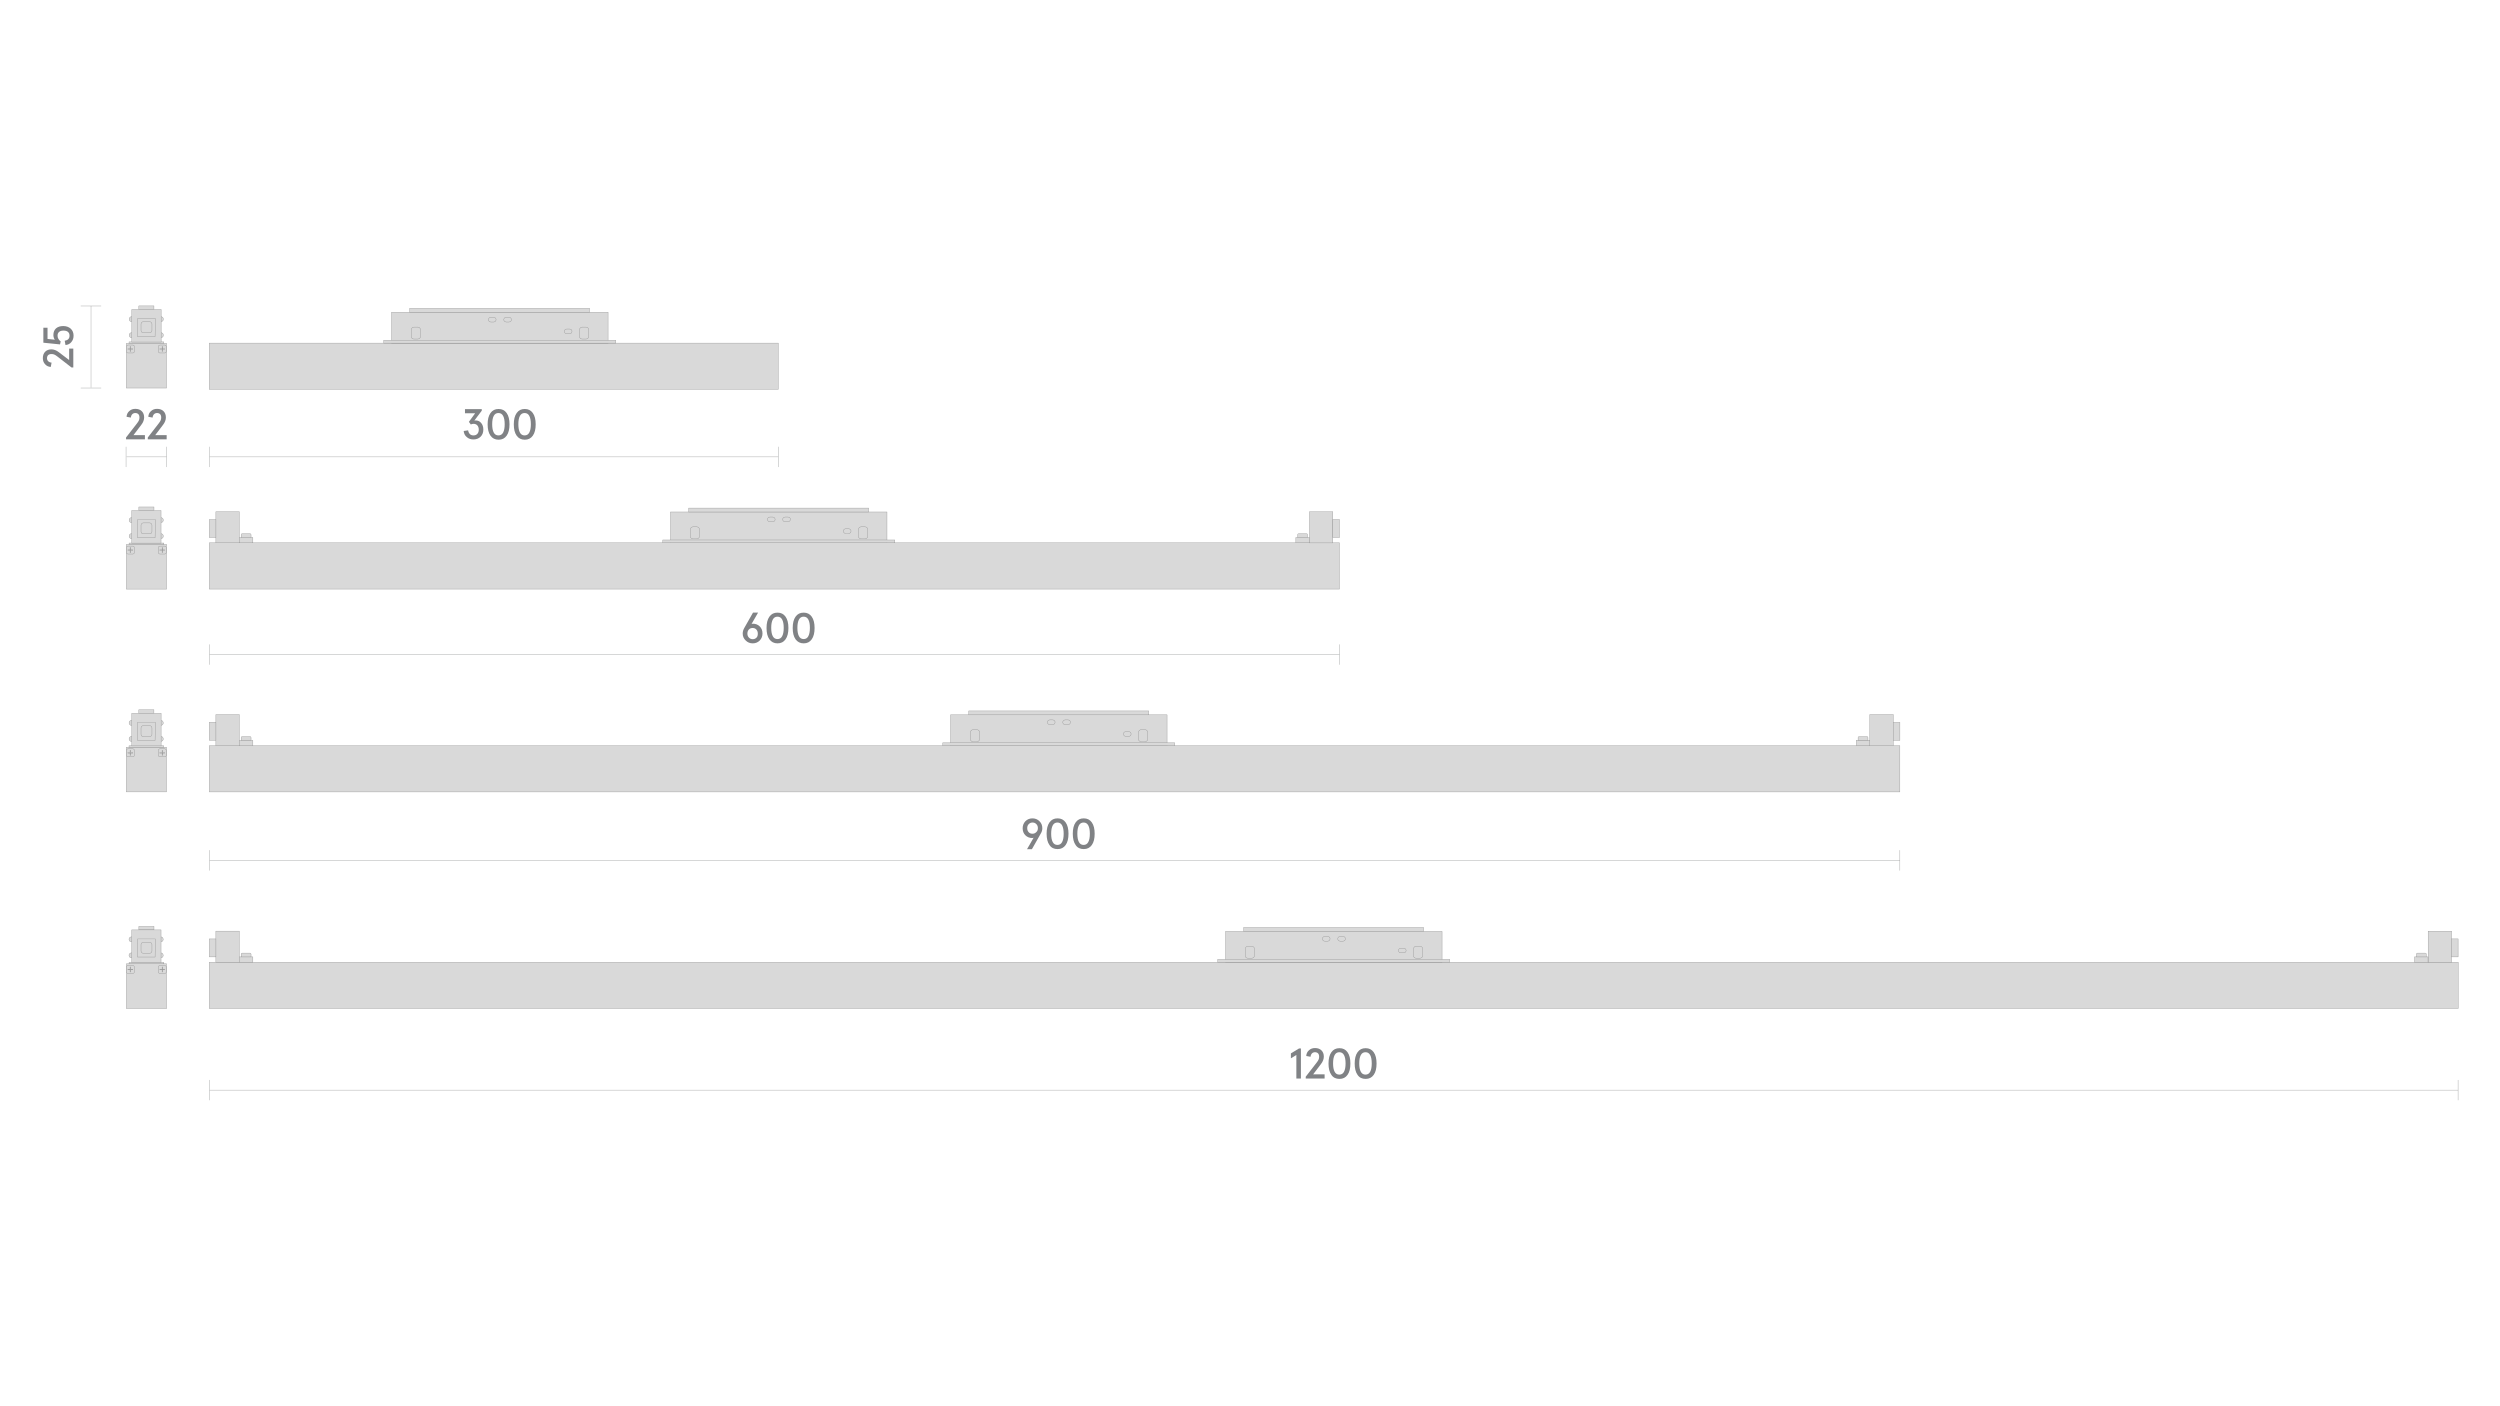 <?xml version="1.0" encoding="utf-8"?>
<!-- Generator: Adobe Illustrator 25.2.3, SVG Export Plug-In . SVG Version: 6.00 Build 0)  -->
<svg version="1.1" id="Слой_1" xmlns="http://www.w3.org/2000/svg" xmlns:xlink="http://www.w3.org/1999/xlink" x="0px" y="0px"
	 viewBox="0 0 1920 1080" style="enable-background:new 0 0 1920 1080;" xml:space="preserve">
<style type="text/css">
	.st0{fill:none;}
	.st1{fill:#1A1A1A;}
	.st2{fill:#D9D9D9;stroke:#868686;stroke-width:0.25;stroke-miterlimit:10;}
	.st3{fill:#BDBBBA;stroke:#928E8D;stroke-width:0.25;stroke-miterlimit:10;}
	.st4{fill:#868686;}
	.st5{fill:#FFFFFF;stroke:#808285;stroke-width:0.25;stroke-miterlimit:10;}
	.st6{fill:none;stroke:#808285;stroke-width:0.25;stroke-linejoin:bevel;stroke-miterlimit:10;}
	.st7{fill:#808285;}
	.st8{fill:none;stroke:#868686;stroke-width:0.25;stroke-miterlimit:10;}
	.st9{fill:none;stroke:#7B7E80;stroke-width:0.25;stroke-miterlimit:10;}
	.st10{clip-path:url(#SVGID_2_);}
	.st11{opacity:0.35;clip-path:url(#SVGID_4_);fill:url(#SVGID_5_);}
	.st12{fill:#D3D3D2;stroke:#808285;stroke-width:0.25;stroke-miterlimit:10;}
	.st13{fill:none;stroke:#868686;stroke-width:0.25;stroke-miterlimit:10;stroke-dasharray:3;}
	.st14{fill:#868586;}
	.st15{opacity:0.35;clip-path:url(#SVGID_7_);fill:url(#SVGID_8_);}
	.st16{fill:#C6C6C5;}
	.st17{clip-path:url(#SVGID_10_);}
	.st18{opacity:0.35;clip-path:url(#SVGID_12_);fill:url(#SVGID_13_);}
	.st19{clip-path:url(#SVGID_15_);}
	.st20{opacity:0.35;clip-path:url(#SVGID_17_);fill:url(#SVGID_18_);}
	.st21{clip-path:url(#SVGID_20_);}
	.st22{opacity:0.35;clip-path:url(#SVGID_22_);fill:url(#SVGID_23_);}
	.st23{clip-path:url(#SVGID_25_);}
	.st24{opacity:0.35;clip-path:url(#SVGID_27_);fill:url(#SVGID_28_);}
	.st25{fill:none;stroke:#868686;stroke-width:0.25;stroke-miterlimit:10;stroke-dasharray:2.992,2.992;}
	.st26{fill:none;stroke:#868686;stroke-width:0.25;stroke-miterlimit:10;stroke-dasharray:3.021,3.021;}
	.st27{fill:none;stroke:#868686;stroke-width:0.25;stroke-miterlimit:10;stroke-dasharray:3.033,3.033;}
	.st28{fill:none;stroke:#868686;stroke-width:0.25;stroke-miterlimit:10;stroke-dasharray:3.032,3.032;}
	.st29{fill:#D8D8D8;stroke:#848585;stroke-width:0.251;stroke-miterlimit:10;}
	.st30{fill:#D8D8D8;stroke:#848585;stroke-width:0.25;stroke-miterlimit:10;}
</style>
<rect class="st0" width="1920" height="1080"/>
<rect x="95.3" y="741.9" transform="matrix(1.881849e-07 1 -1 1.881849e-07 869.819 644.93)" class="st2" width="34.3" height="30.9"/>
<path class="st2" d="M127.7,746.4l0-3.7c0-0.7-0.6-1.2-1.2-1.2h-3.7c-0.7,0-1.2,0.6-1.2,1.2v3.7c0,0.7,0.6,1.2,1.2,1.2h3.7
	C127.2,747.6,127.7,747.1,127.7,746.4z"/>
<polygon class="st2" points="124.8,746.5 124.8,744.7 126.5,744.7 126.5,744.4 124.8,744.4 124.8,742.6 124.5,742.6 124.5,744.4 
	122.7,744.4 122.7,744.7 124.5,744.7 124.5,746.5 "/>
<path class="st2" d="M103.2,746.4v-3.7c0-0.7-0.6-1.2-1.2-1.2h-3.7c-0.7,0-1.2,0.6-1.2,1.2v3.7c0,0.7,0.6,1.2,1.2,1.2h3.7
	C102.6,747.6,103.2,747.1,103.2,746.4z"/>
<polygon class="st2" points="100.3,746.5 100.3,744.7 102,744.7 102,744.4 100.3,744.4 100.3,742.6 99.9,742.6 99.9,744.4 
	98.2,744.4 98.2,744.7 99.9,744.7 99.9,746.5 "/>
<rect x="111.9" y="726.3" transform="matrix(4.393498e-07 1 -1 4.393498e-07 852.121 627.23)" class="st2" width="1.1" height="26.7"/>
<rect x="111.1" y="707" transform="matrix(2.090381e-07 1 -1 2.090381e-07 825.256 600.368)" class="st2" width="2.7" height="11.6"/>
<ellipse transform="matrix(0.994 -0.105 0.105 0.994 -75.286 17.033)" class="st2" cx="123.7" cy="721.7" rx="1.9" ry="1.9"/>
<ellipse transform="matrix(0.994 -0.105 0.105 0.994 -75.412 14.661)" class="st2" cx="101.2" cy="721.7" rx="1.9" ry="1.9"/>
<ellipse transform="matrix(0.994 -0.105 0.105 0.994 -76.582 17.101)" class="st2" cx="123.7" cy="734" rx="1.9" ry="1.9"/>
<ellipse transform="matrix(0.994 -0.105 0.105 0.994 -76.707 14.73)" class="st2" cx="101.2" cy="734" rx="1.9" ry="1.9"/>
<rect x="100" y="715.4" transform="matrix(1.988136e-07 1 -1 1.988136e-07 839.074 614.185)" class="st2" width="25" height="22.5"/>
<polygon class="st2" points="105.6,735 105.7,721.1 119.3,721.1 119.1,735 "/>
<path class="st2" d="M108.3,730.4v-5c0-0.9,0.8-1.7,1.7-1.7h5c0.9,0,1.7,0.8,1.7,1.7v5c0,0.9-0.8,1.7-1.7,1.7l-5,0
	C109.1,732.1,108.3,731.3,108.3,730.4z"/>
<g>
	<rect x="160.7" y="739" class="st2" width="1727.2" height="35.5"/>
	<rect x="165.8" y="715.1" class="st2" width="18" height="23.9"/>
	<rect x="160.7" y="721.1" class="st2" width="5.1" height="13.8"/>
	<rect x="183.8" y="734.9" class="st2" width="10.4" height="4.1"/>
	<path class="st2" d="M192.8,734.9h-7.6v-2.2c0-0.4,0.3-0.7,0.7-0.7h6.2c0.4,0,0.7,0.3,0.7,0.7V734.9z"/>
	<rect x="941.2" y="715.3" class="st2" width="166.3" height="23.7"/>
	<rect x="955.1" y="712.3" class="st2" width="138.2" height="3"/>
	<rect x="935.2" y="736.8" class="st2" width="178.2" height="2.2"/>
	<path class="st2" d="M1019.7,719.2h-0.1v0h-2.1h-0.1c-1,0-1.8,0.8-1.8,1.8c0,1,0.8,1.8,1.8,1.8h0.1l0,0h2.1h0h0.1
		c1,0,1.8-0.8,1.8-1.8v0C1021.5,720,1020.7,719.2,1019.7,719.2z"/>
	<path class="st2" d="M958.4,735.9l0.2,0h2.5h0.2c1.2,0,2.2-0.9,2.2-2.2c0,0,0-4.8,0-4.8c0-1.2-1-2.2-2.2-2.2h-0.2l0,0h-2.5h0h-0.1
		c-1.2,0-2.2,1-2.2,2.2v4.8C956.2,735,957.2,735.9,958.4,735.9z"/>
	<path class="st2" d="M1087.6,735.9l0.2,0h2.5h0.2c1.2,0,2.2-0.9,2.2-2.2c0,0,0-4.8,0-4.8c0-1.2-1-2.2-2.2-2.2h-0.2l0,0h-2.5h0h-0.1
		c-1.2,0-2.2,1-2.2,2.2v4.8C1085.4,735,1086.4,735.9,1087.6,735.9z"/>
	<path class="st2" d="M1031.5,719.2h-0.1v0h-2.1h-0.1c-1,0-1.8,0.8-1.8,1.8c0,1,0.8,1.8,1.8,1.8h0.1l0,0h2.1h0h0.1
		c1,0,1.8-0.8,1.8-1.8v0C1033.3,720,1032.5,719.2,1031.5,719.2z"/>
	<path class="st2" d="M1078.1,728.2h-0.1v0h-2.1h-0.1c-1,0-1.8,0.8-1.8,1.8s0.8,1.8,1.8,1.8h0.1l0,0h2.1h0h0.1c1,0,1.8-0.8,1.8-1.8
		v0C1079.9,729.1,1079.1,728.2,1078.1,728.2z"/>
	
		<rect x="1864.7" y="715.1" transform="matrix(-1 -1.224647e-16 1.224647e-16 -1 3747.518 1454.149)" class="st2" width="18" height="23.9"/>
	
		<rect x="1882.8" y="721.1" transform="matrix(-1 -1.224647e-16 1.224647e-16 -1 3770.622 1455.985)" class="st2" width="5.1" height="13.8"/>
	
		<rect x="1854.4" y="734.9" transform="matrix(-1 -1.224647e-16 1.224647e-16 -1 3719.124 1473.906)" class="st2" width="10.4" height="4.1"/>
	<path class="st2" d="M1855.8,734.9h7.6v-2.2c0-0.4-0.3-0.7-0.7-0.7h-6.2c-0.4,0-0.7,0.3-0.7,0.7V734.9z"/>
</g>
<rect x="95.3" y="575.6" transform="matrix(1.881849e-07 1 -1 1.881849e-07 703.469 478.581)" class="st2" width="34.3" height="30.9"/>
<path class="st2" d="M127.7,580l0-3.7c0-0.7-0.6-1.2-1.2-1.2h-3.7c-0.7,0-1.2,0.6-1.2,1.2v3.7c0,0.7,0.6,1.2,1.2,1.2h3.7
	C127.2,581.3,127.7,580.7,127.7,580z"/>
<polygon class="st2" points="124.8,580.1 124.8,578.4 126.5,578.4 126.5,578 124.8,578 124.8,576.3 124.5,576.3 124.5,578 
	122.7,578 122.7,578.4 124.5,578.4 124.5,580.1 "/>
<path class="st2" d="M103.2,580v-3.7c0-0.7-0.6-1.2-1.2-1.2h-3.7c-0.7,0-1.2,0.6-1.2,1.2v3.7c0,0.7,0.6,1.2,1.2,1.2h3.7
	C102.6,581.3,103.2,580.7,103.2,580z"/>
<polygon class="st2" points="100.3,580.1 100.3,578.4 102,578.4 102,578 100.3,578 100.3,576.3 99.9,576.3 99.9,578 98.2,578 
	98.2,578.4 99.9,578.4 99.9,580.1 "/>
<rect x="111.9" y="560" transform="matrix(4.393498e-07 1 -1 4.393498e-07 685.771 460.88)" class="st2" width="1.1" height="26.7"/>
<rect x="111.1" y="540.7" transform="matrix(2.090381e-07 1 -1 2.090381e-07 658.906 434.018)" class="st2" width="2.7" height="11.6"/>
<ellipse transform="matrix(0.994 -0.105 0.105 0.994 -57.775 16.108)" class="st2" cx="123.7" cy="555.4" rx="1.9" ry="1.9"/>
<ellipse transform="matrix(0.994 -0.105 0.105 0.994 -57.9 13.737)" class="st2" cx="101.2" cy="555.4" rx="1.9" ry="1.9"/>
<ellipse transform="matrix(0.994 -0.105 0.105 0.994 -59.07 16.177)" class="st2" cx="123.7" cy="567.7" rx="1.9" ry="1.9"/>
<ellipse transform="matrix(0.994 -0.105 0.105 0.994 -59.195 13.805)" class="st2" cx="101.2" cy="567.7" rx="1.9" ry="1.9"/>
<rect x="100" y="549" transform="matrix(1.988136e-07 1 -1 1.988136e-07 672.724 447.836)" class="st2" width="25" height="22.5"/>
<polygon class="st2" points="105.6,568.6 105.7,554.7 119.3,554.7 119.1,568.6 "/>
<path class="st2" d="M108.3,564v-5c0-0.9,0.8-1.7,1.7-1.7h5c0.9,0,1.7,0.8,1.7,1.7v5c0,0.9-0.8,1.7-1.7,1.7h-5
	C109.1,565.7,108.3,565,108.3,564z"/>
<rect x="95.3" y="419.8" transform="matrix(1.881849e-07 1 -1 1.881849e-07 547.717 322.829)" class="st2" width="34.3" height="30.9"/>
<path class="st2" d="M127.7,424.3l0-3.7c0-0.7-0.6-1.2-1.2-1.2l-3.7,0c-0.7,0-1.2,0.6-1.2,1.2v3.7c0,0.7,0.6,1.2,1.2,1.2l3.7,0
	C127.2,425.5,127.7,425,127.7,424.3z"/>
<polygon class="st2" points="124.8,424.4 124.8,422.6 126.5,422.6 126.5,422.3 124.8,422.3 124.8,420.5 124.5,420.5 124.5,422.3 
	122.7,422.3 122.7,422.6 124.5,422.6 124.5,424.4 "/>
<path class="st2" d="M103.2,424.3v-3.7c0-0.7-0.6-1.2-1.2-1.2l-3.7,0c-0.7,0-1.2,0.6-1.2,1.2v3.7c0,0.7,0.6,1.2,1.2,1.2l3.7,0
	C102.6,425.5,103.2,425,103.2,424.3z"/>
<polygon class="st2" points="100.3,424.4 100.3,422.6 102,422.6 102,422.3 100.3,422.3 100.3,420.5 99.9,420.5 99.9,422.3 
	98.2,422.3 98.2,422.6 99.9,422.6 99.9,424.4 "/>
<rect x="111.9" y="404.2" transform="matrix(4.393498e-07 1 -1 4.393498e-07 530.02 305.129)" class="st2" width="1.1" height="26.7"/>
<rect x="111.1" y="384.9" transform="matrix(2.090381e-07 1 -1 2.090381e-07 503.155 278.266)" class="st2" width="2.7" height="11.6"/>
<ellipse transform="matrix(0.994 -0.105 0.105 0.994 -41.379 15.243)" class="st2" cx="123.7" cy="399.6" rx="1.9" ry="1.9"/>
<ellipse transform="matrix(0.994 -0.105 0.105 0.994 -41.504 12.872)" class="st2" cx="101.2" cy="399.6" rx="1.9" ry="1.9"/>
<ellipse transform="matrix(0.994 -0.105 0.105 0.994 -42.674 15.312)" class="st2" cx="123.7" cy="411.9" rx="1.9" ry="1.9"/>
<ellipse transform="matrix(0.994 -0.105 0.105 0.994 -42.799 12.94)" class="st2" cx="101.2" cy="411.9" rx="1.9" ry="1.9"/>
<rect x="100" y="393.3" transform="matrix(1.988136e-07 1 -1 1.988136e-07 516.973 292.084)" class="st2" width="25" height="22.5"/>
<polygon class="st2" points="105.6,412.9 105.7,399 119.3,399 119.1,412.9 "/>
<path class="st2" d="M108.3,408.3v-5c0-0.9,0.8-1.7,1.7-1.7l5,0c0.9,0,1.7,0.8,1.7,1.7v5c0,0.9-0.8,1.7-1.7,1.7h-5
	C109.1,410,108.3,409.2,108.3,408.3z"/>
<rect x="95.3" y="265.4" transform="matrix(1.881849e-07 1 -1 1.881849e-07 393.292 168.404)" class="st2" width="34.3" height="30.9"/>
<path class="st2" d="M127.7,269.9l0-3.7c0-0.7-0.6-1.2-1.2-1.2l-3.7,0c-0.7,0-1.2,0.6-1.2,1.2v3.7c0,0.7,0.6,1.2,1.2,1.2l3.7,0
	C127.2,271.1,127.7,270.6,127.7,269.9z"/>
<polygon class="st2" points="124.8,269.9 124.8,268.2 126.5,268.2 126.5,267.9 124.8,267.9 124.8,266.1 124.5,266.1 124.5,267.9 
	122.7,267.9 122.7,268.2 124.5,268.2 124.5,269.9 "/>
<path class="st2" d="M103.2,269.9v-3.7c0-0.7-0.6-1.2-1.2-1.2l-3.7,0c-0.7,0-1.2,0.6-1.2,1.2v3.7c0,0.7,0.6,1.2,1.2,1.2l3.7,0
	C102.6,271.1,103.2,270.6,103.2,269.9z"/>
<polygon class="st2" points="100.3,269.9 100.3,268.2 102,268.2 102,267.9 100.3,267.9 100.3,266.1 99.9,266.1 99.9,267.9 
	98.2,267.9 98.2,268.2 99.9,268.2 99.9,269.9 "/>
<rect x="111.9" y="249.8" transform="matrix(4.393498e-07 1 -1 4.393498e-07 375.594 150.703)" class="st2" width="1.1" height="26.7"/>
<rect x="111.1" y="230.5" transform="matrix(2.090381e-07 1 -1 2.090381e-07 348.729 123.841)" class="st2" width="2.7" height="11.6"/>
<ellipse transform="matrix(0.994 -0.105 0.105 0.994 -25.122 14.385)" class="st2" cx="123.7" cy="245.2" rx="1.9" ry="1.9"/>
<ellipse transform="matrix(0.994 -0.105 0.105 0.994 -25.247 12.014)" class="st2" cx="101.2" cy="245.2" rx="1.9" ry="1.9"/>
<ellipse transform="matrix(0.994 -0.105 0.105 0.994 -26.418 14.453)" class="st2" cx="123.7" cy="257.5" rx="1.9" ry="1.9"/>
<ellipse transform="matrix(0.994 -0.105 0.105 0.994 -26.543 12.082)" class="st2" cx="101.2" cy="257.5" rx="1.9" ry="1.9"/>
<rect x="100" y="238.8" transform="matrix(1.988136e-07 1 -1 1.988136e-07 362.547 137.659)" class="st2" width="25" height="22.5"/>
<polygon class="st2" points="105.6,258.5 105.7,244.6 119.3,244.6 119.1,258.5 "/>
<path class="st2" d="M108.3,253.8v-5c0-0.9,0.8-1.7,1.7-1.7l5,0c0.9,0,1.7,0.8,1.7,1.7v5c0,0.9-0.8,1.7-1.7,1.7l-5,0
	C109.1,255.5,108.3,254.8,108.3,253.8z"/>
<g>
	<rect x="160.7" y="572.7" class="st2" width="1298.4" height="35.5"/>
	<rect x="165.8" y="548.8" class="st2" width="18" height="23.9"/>
	<rect x="160.7" y="554.7" class="st2" width="5.1" height="13.8"/>
	<rect x="183.8" y="568.6" class="st2" width="10.4" height="4.1"/>
	<path class="st2" d="M192.8,568.6h-7.6v-2.2c0-0.4,0.3-0.7,0.7-0.7h6.2c0.4,0,0.7,0.3,0.7,0.7V568.6z"/>
	<rect x="730" y="549" class="st2" width="166.3" height="23.7"/>
	<rect x="744" y="546" class="st2" width="138.2" height="3"/>
	<rect x="724" y="570.5" class="st2" width="178.2" height="2.2"/>
	<path class="st2" d="M808.5,552.9h-0.1v0h-2.1h-0.1c-1,0-1.8,0.8-1.8,1.8s0.8,1.8,1.8,1.8h0.1l0,0h2.1h0h0.1c1,0,1.8-0.8,1.8-1.8v0
		C810.4,553.7,809.5,552.9,808.5,552.9z"/>
	<path class="st2" d="M747.3,569.6l0.2,0h2.5h0.2c1.2,0,2.2-0.9,2.2-2.2c0,0,0-4.8,0-4.8c0-1.2-1-2.2-2.2-2.2h-0.2l0,0h-2.5h0h-0.1
		c-1.2,0-2.2,1-2.2,2.2v4.8C745.1,568.6,746.1,569.6,747.3,569.6z"/>
	<path class="st2" d="M876.4,569.6l0.2,0h2.5h0.2c1.2,0,2.2-0.9,2.2-2.2c0,0,0-4.8,0-4.8c0-1.2-1-2.2-2.2-2.2h-0.2l0,0h-2.5h0h-0.1
		c-1.2,0-2.2,1-2.2,2.2v4.8C874.2,568.6,875.2,569.6,876.4,569.6z"/>
	<path class="st2" d="M820.3,552.9h-0.1v0h-2.1h-0.1c-1,0-1.8,0.8-1.8,1.8s0.8,1.8,1.8,1.8h0.1l0,0h2.1h0h0.1c1,0,1.8-0.8,1.8-1.8v0
		C822.2,553.7,821.3,552.9,820.3,552.9z"/>
	<path class="st2" d="M866.9,561.9h-0.1v0h-2.1h-0.1c-1,0-1.8,0.8-1.8,1.8c0,1,0.8,1.8,1.8,1.8h0.1l0,0h2.1h0h0.1
		c1,0,1.8-0.8,1.8-1.8v0C868.7,562.7,867.9,561.9,866.9,561.9z"/>
	
		<rect x="1436" y="548.8" transform="matrix(-1 -1.224647e-16 1.224647e-16 -1 2890.021 1121.45)" class="st2" width="18" height="23.9"/>
	
		<rect x="1454" y="554.7" transform="matrix(-1 -1.224647e-16 1.224647e-16 -1 2913.125 1123.285)" class="st2" width="5.1" height="13.8"/>
	
		<rect x="1425.6" y="568.6" transform="matrix(-1 -1.224647e-16 1.224647e-16 -1 2861.628 1141.207)" class="st2" width="10.4" height="4.1"/>
	<path class="st2" d="M1427,568.6h7.6v-2.2c0-0.4-0.3-0.7-0.7-0.7h-6.2c-0.4,0-0.7,0.3-0.7,0.7V568.6z"/>
</g>
<g>
	<rect x="160.7" y="416.9" class="st2" width="868" height="35.5"/>
	<rect x="165.8" y="393" class="st2" width="18" height="23.9"/>
	<rect x="160.7" y="399" class="st2" width="5.1" height="13.8"/>
	<rect x="183.8" y="412.8" class="st2" width="10.4" height="4.1"/>
	<path class="st2" d="M192.8,412.8h-7.6v-2.2c0-0.4,0.3-0.7,0.7-0.7h6.2c0.4,0,0.7,0.3,0.7,0.7V412.8z"/>
	<rect x="514.9" y="393.2" class="st2" width="166.3" height="23.7"/>
	<rect x="528.9" y="390.2" class="st2" width="138.2" height="3"/>
	<rect x="509" y="414.7" class="st2" width="178.2" height="2.2"/>
	<path class="st2" d="M593.5,397.1h-0.1v0h-2.1h-0.1c-1,0-1.8,0.8-1.8,1.8s0.8,1.8,1.8,1.8h0.1l0,0h2.1h0h0.1c1,0,1.8-0.8,1.8-1.8v0
		C595.3,397.9,594.5,397.1,593.5,397.1z"/>
	<path class="st2" d="M532.2,413.8l0.2,0h2.5h0.2c1.2,0,2.2-0.9,2.2-2.2c0,0,0-4.8,0-4.8c0-1.2-1-2.2-2.2-2.2h-0.2l0,0h-2.5h0h-0.1
		c-1.2,0-2.2,1-2.2,2.2v4.8C530,412.9,531,413.8,532.2,413.8z"/>
	<path class="st2" d="M661.4,413.8l0.2,0h2.5h0.2c1.2,0,2.2-0.9,2.2-2.2c0,0,0-4.8,0-4.8c0-1.2-1-2.2-2.2-2.2H664l0,0h-2.5h0h-0.1
		c-1.2,0-2.2,1-2.2,2.2v4.8C659.1,412.9,660.1,413.8,661.4,413.8z"/>
	<path class="st2" d="M605.3,397.1h-0.1v0H603h-0.1c-1,0-1.8,0.8-1.8,1.8s0.8,1.8,1.8,1.8h0.1l0,0h2.1h0h0.1c1,0,1.8-0.8,1.8-1.8v0
		C607.1,397.9,606.3,397.1,605.3,397.1z"/>
	<path class="st2" d="M651.8,406.1h-0.1v0h-2.1h-0.1c-1,0-1.8,0.8-1.8,1.8s0.8,1.8,1.8,1.8h0.1l0,0h2.1h0h0.1c1,0,1.8-0.8,1.8-1.8v0
		C653.7,407,652.8,406.1,651.8,406.1z"/>
	
		<rect x="1005.6" y="393" transform="matrix(-1 -1.224647e-16 1.224647e-16 -1 2029.214 809.947)" class="st2" width="18" height="23.9"/>
	
		<rect x="1023.6" y="399" transform="matrix(-1 -1.224647e-16 1.224647e-16 -1 2052.317 811.783)" class="st2" width="5.1" height="13.8"/>
	
		<rect x="995.2" y="412.8" transform="matrix(-1 -1.224647e-16 1.224647e-16 -1 2000.82 829.704)" class="st2" width="10.4" height="4.1"/>
	<path class="st2" d="M996.6,412.8h7.6v-2.2c0-0.4-0.3-0.7-0.7-0.7h-6.2c-0.4,0-0.7,0.3-0.7,0.7V412.8z"/>
</g>
<g>
	<rect x="160.7" y="263.5" class="st2" width="437" height="35.5"/>
	<rect x="300.7" y="239.8" class="st2" width="166.3" height="23.7"/>
	<rect x="314.6" y="236.8" class="st2" width="138.2" height="3"/>
	<rect x="294.7" y="261.3" class="st2" width="178.2" height="2.2"/>
	<path class="st2" d="M379.2,243.7H379v0H377h-0.1c-1,0-1.8,0.8-1.8,1.8c0,1,0.8,1.8,1.8,1.8h0.1l0,0h2.1h0h0.1c1,0,1.8-0.8,1.8-1.8
		v0C381,244.5,380.2,243.7,379.2,243.7z"/>
	<path class="st2" d="M317.9,260.4l0.2,0h2.5h0.2c1.2,0,2.2-0.9,2.2-2.2c0,0,0-4.8,0-4.8c0-1.2-1-2.2-2.2-2.2h-0.2l0,0h-2.5h0h-0.1
		c-1.2,0-2.2,1-2.2,2.2v4.8C315.7,259.4,316.7,260.4,317.9,260.4z"/>
	<path class="st2" d="M447.1,260.4l0.2,0h2.5h0.2c1.2,0,2.2-0.9,2.2-2.2c0,0,0-4.8,0-4.8c0-1.2-1-2.2-2.2-2.2h-0.2l0,0h-2.5h0h-0.1
		c-1.2,0-2.2,1-2.2,2.2v4.8C444.9,259.4,445.9,260.4,447.1,260.4z"/>
	<path class="st2" d="M391,243.7h-0.1v0h-2.1h-0.1c-1,0-1.8,0.8-1.8,1.8c0,1,0.8,1.8,1.8,1.8h0.1l0,0h2.1h0h0.1c1,0,1.8-0.8,1.8-1.8
		v0C392.8,244.5,392,243.7,391,243.7z"/>
	<path class="st2" d="M437.5,252.7h-0.1v0h-2.1h-0.1c-1,0-1.8,0.8-1.8,1.8s0.8,1.8,1.8,1.8h0.1l0,0h2.1h0h0.1c1,0,1.8-0.8,1.8-1.8v0
		C439.4,253.5,438.6,252.7,437.5,252.7z"/>
</g>
<line class="st29" x1="161" y1="837.2" x2="1887.8" y2="837.2"/>
<g>
	<g>
		<path class="st7" d="M995.6,828.3v-18.1l-4.2,2.6V809l6.3-3.8h1.4v23.1H995.6z"/>
		<path class="st7" d="M1002.8,828.3v-1.4l8.3-10.7c0.8-1,1.3-1.8,1.6-2.5c0.3-0.6,0.4-1.4,0.4-2.2c0-1.1-0.3-1.9-0.8-2.5
			c-0.6-0.6-1.4-0.9-2.4-0.9c-0.9,0-1.7,0.3-2.3,0.9c-0.6,0.6-1,1.5-1.1,2.6l-3.3-0.6c0.1-1.8,0.8-3.3,2.1-4.4
			c1.3-1.2,2.8-1.7,4.7-1.7c2,0,3.7,0.6,4.9,1.8c1.2,1.2,1.8,2.8,1.8,4.8c0,1.8-0.7,3.8-2.2,5.7l-6,7.9h8.8v3.2H1002.8z"/>
		<path class="st7" d="M1022.5,825.5c-1.5-2.1-2.2-5-2.2-8.7s0.7-6.6,2.2-8.7c1.5-2.1,3.5-3.1,6.2-3.1c2.7,0,4.7,1,6.2,3.1
			s2.2,5,2.2,8.7s-0.7,6.6-2.2,8.7s-3.5,3.1-6.2,3.1C1026,828.6,1023.9,827.6,1022.5,825.5z M1032.2,823.1c0.8-1.5,1.2-3.6,1.2-6.4
			s-0.4-4.9-1.2-6.4c-0.8-1.5-2-2.2-3.6-2.2s-2.8,0.7-3.6,2.2c-0.8,1.5-1.2,3.6-1.2,6.4s0.4,4.9,1.2,6.4c0.8,1.5,2,2.2,3.6,2.2
			S1031.4,824.6,1032.2,823.1z"/>
		<path class="st7" d="M1042.6,825.5c-1.5-2.1-2.2-5-2.2-8.7s0.7-6.6,2.2-8.7c1.5-2.1,3.5-3.1,6.2-3.1c2.7,0,4.7,1,6.2,3.1
			s2.2,5,2.2,8.7s-0.7,6.6-2.2,8.7s-3.5,3.1-6.2,3.1C1046.1,828.6,1044,827.6,1042.6,825.5z M1052.3,823.1c0.8-1.5,1.2-3.6,1.2-6.4
			s-0.4-4.9-1.2-6.4c-0.8-1.5-2-2.2-3.6-2.2s-2.8,0.7-3.6,2.2c-0.8,1.5-1.2,3.6-1.2,6.4s0.4,4.9,1.2,6.4c0.8,1.5,2,2.2,3.6,2.2
			S1051.5,824.6,1052.3,823.1z"/>
	</g>
</g>
<line class="st30" x1="1887.8" y1="845" x2="1887.8" y2="829.4"/>
<line class="st30" x1="160.7" y1="845" x2="160.7" y2="829.4"/>
<line class="st29" x1="161" y1="660.8" x2="1459.1" y2="660.8"/>
<g>
	<g>
		<path class="st7" d="M788.8,652.1l5-8.7c-0.3,0.1-0.7,0.2-1,0.2c-2.1,0-3.9-0.7-5.3-2.1s-2.1-3.2-2.1-5.4c0-2.1,0.7-3.9,2.1-5.4
			c1.4-1.4,3.2-2.2,5.4-2.2c2.1,0,3.9,0.7,5.4,2.2c1.5,1.4,2.2,3.2,2.2,5.4c0,1.5-0.4,2.8-1.2,4.1l-6.8,12H788.8z M797.1,636
			c0-1.3-0.4-2.3-1.2-3.1c-0.8-0.8-1.7-1.2-2.9-1.2s-2.1,0.4-2.9,1.2c-0.8,0.8-1.2,1.8-1.2,3.1c0,1.3,0.4,2.3,1.1,3.1
			c0.7,0.8,1.7,1.2,2.9,1.2s2.2-0.4,2.9-1.2C796.7,638.4,797.1,637.3,797.1,636z"/>
		<path class="st7" d="M806,649c-1.5-2.1-2.2-5-2.2-8.7s0.7-6.6,2.2-8.7s3.5-3.1,6.2-3.1c2.7,0,4.7,1,6.2,3.1c1.5,2.1,2.2,5,2.2,8.7
			s-0.7,6.6-2.2,8.7c-1.5,2.1-3.5,3.1-6.2,3.1C809.5,652.1,807.4,651.1,806,649z M815.7,646.7c0.8-1.5,1.2-3.6,1.2-6.4
			s-0.4-4.9-1.2-6.4c-0.8-1.5-2-2.2-3.6-2.2s-2.8,0.7-3.6,2.2c-0.8,1.5-1.2,3.6-1.2,6.4s0.4,4.9,1.2,6.4c0.8,1.5,2,2.2,3.6,2.2
			S814.9,648.2,815.7,646.7z"/>
		<path class="st7" d="M826.1,649c-1.5-2.1-2.2-5-2.2-8.7s0.7-6.6,2.2-8.7s3.5-3.1,6.2-3.1c2.7,0,4.7,1,6.2,3.1
			c1.5,2.1,2.2,5,2.2,8.7s-0.7,6.6-2.2,8.7c-1.5,2.1-3.5,3.1-6.2,3.1C829.6,652.1,827.5,651.1,826.1,649z M835.8,646.7
			c0.8-1.5,1.2-3.6,1.2-6.4s-0.4-4.9-1.2-6.4c-0.8-1.5-2-2.2-3.6-2.2s-2.8,0.7-3.6,2.2c-0.8,1.5-1.2,3.6-1.2,6.4s0.4,4.9,1.2,6.4
			c0.8,1.5,2,2.2,3.6,2.2S835,648.2,835.8,646.7z"/>
	</g>
</g>
<line class="st30" x1="1459.1" y1="668.6" x2="1459.1" y2="652.9"/>
<line class="st30" x1="160.7" y1="668.6" x2="160.7" y2="652.9"/>
<line class="st29" x1="161" y1="502.7" x2="1028.7" y2="502.7"/>
<g>
	<g>
		<path class="st7" d="M570.4,486.6c0-1.5,0.4-2.9,1.2-4.3l6.7-11.8h3.9l-5,8.7c0.3-0.1,0.7-0.2,1-0.2c2.1,0,3.9,0.7,5.3,2.1
			c1.4,1.4,2.1,3.2,2.1,5.4c0,2.1-0.7,3.9-2.1,5.4c-1.4,1.4-3.2,2.2-5.4,2.2c-2.1,0-3.9-0.7-5.4-2.2
			C571.2,490.5,570.4,488.7,570.4,486.6z M582,486.6c0-1.3-0.4-2.3-1.1-3.1c-0.7-0.8-1.7-1.2-2.9-1.2s-2.2,0.4-2.9,1.2
			c-0.7,0.8-1.1,1.8-1.1,3.1c0,1.3,0.4,2.3,1.2,3.1c0.8,0.8,1.7,1.2,2.9,1.2c1.2,0,2.1-0.4,2.9-1.2S582,487.8,582,486.6z"/>
		<path class="st7" d="M590.9,491c-1.5-2.1-2.2-5-2.2-8.7s0.7-6.6,2.2-8.7s3.5-3.1,6.2-3.1c2.7,0,4.7,1,6.2,3.1
			c1.5,2.1,2.2,5,2.2,8.7s-0.7,6.6-2.2,8.7c-1.5,2.1-3.5,3.1-6.2,3.1C594.4,494.1,592.4,493,590.9,491z M600.7,488.6
			c0.8-1.5,1.2-3.6,1.2-6.4s-0.4-4.9-1.2-6.4c-0.8-1.5-2-2.2-3.6-2.2s-2.8,0.7-3.6,2.2c-0.8,1.5-1.2,3.6-1.2,6.4s0.4,4.9,1.2,6.4
			c0.8,1.5,2,2.2,3.6,2.2S599.9,490.1,600.7,488.6z"/>
		<path class="st7" d="M611,491c-1.5-2.1-2.2-5-2.2-8.7s0.7-6.6,2.2-8.7s3.5-3.1,6.2-3.1c2.7,0,4.7,1,6.2,3.1c1.5,2.1,2.2,5,2.2,8.7
			s-0.7,6.6-2.2,8.7c-1.5,2.1-3.5,3.1-6.2,3.1C614.5,494.1,612.5,493,611,491z M620.8,488.6c0.8-1.5,1.2-3.6,1.2-6.4
			s-0.4-4.9-1.2-6.4c-0.8-1.5-2-2.2-3.6-2.2s-2.8,0.7-3.6,2.2c-0.8,1.5-1.2,3.6-1.2,6.4s0.4,4.9,1.2,6.4c0.8,1.5,2,2.2,3.6,2.2
			S620,490.1,620.8,488.6z"/>
	</g>
</g>
<line class="st30" x1="1028.7" y1="510.5" x2="1028.7" y2="494.9"/>
<line class="st30" x1="160.7" y1="510.5" x2="160.7" y2="494.9"/>
<line class="st29" x1="161" y1="350.9" x2="597.7" y2="350.9"/>
<g>
	<g>
		<path class="st7" d="M356.1,331l3.4-0.5c0.5,2.6,1.9,3.9,4.1,3.9c1.3,0,2.3-0.4,3-1.2c0.7-0.8,1.1-1.8,1.1-3.2
			c0-1.4-0.4-2.5-1.1-3.3c-0.7-0.8-1.7-1.2-3-1.2c-0.7,0-1.4,0.2-2,0.5l-1.5-2l4.8-6.6h-7.8v-3.2h12.9v1.2l-5.7,7.6
			c0.5,0,0.8-0.1,0.9-0.1c1.8,0,3.2,0.6,4.3,1.9c1.1,1.3,1.7,3,1.7,5.1c0,2.3-0.7,4.1-2.1,5.5c-1.4,1.4-3.3,2.1-5.5,2.1
			c-2,0-3.8-0.6-5.1-1.8C357.1,334.6,356.3,333,356.1,331z"/>
		<path class="st7" d="M376.7,334.6c-1.5-2.1-2.2-5-2.2-8.7s0.7-6.6,2.2-8.7s3.5-3.1,6.2-3.1c2.7,0,4.7,1,6.2,3.1
			c1.5,2.1,2.2,5,2.2,8.7s-0.7,6.6-2.2,8.7c-1.5,2.1-3.5,3.1-6.2,3.1C380.2,337.7,378.1,336.6,376.7,334.6z M386.4,332.2
			c0.8-1.5,1.2-3.6,1.2-6.4s-0.4-4.9-1.2-6.4c-0.8-1.5-2-2.2-3.6-2.2s-2.8,0.7-3.6,2.2c-0.8,1.5-1.2,3.6-1.2,6.4s0.4,4.9,1.2,6.4
			c0.8,1.5,2,2.2,3.6,2.2S385.6,333.7,386.4,332.2z"/>
		<path class="st7" d="M396.8,334.6c-1.5-2.1-2.2-5-2.2-8.7s0.7-6.6,2.2-8.7s3.5-3.1,6.2-3.1c2.7,0,4.7,1,6.2,3.1
			c1.5,2.1,2.2,5,2.2,8.7s-0.7,6.6-2.2,8.7c-1.5,2.1-3.5,3.1-6.2,3.1C400.3,337.7,398.2,336.6,396.8,334.6z M406.5,332.2
			c0.8-1.5,1.2-3.6,1.2-6.4s-0.4-4.9-1.2-6.4c-0.8-1.5-2-2.2-3.6-2.2s-2.8,0.7-3.6,2.2c-0.8,1.5-1.2,3.6-1.2,6.4s0.4,4.9,1.2,6.4
			c0.8,1.5,2,2.2,3.6,2.2S405.7,333.7,406.5,332.2z"/>
	</g>
</g>
<line class="st30" x1="597.7" y1="358.7" x2="597.7" y2="343.1"/>
<line class="st30" x1="160.7" y1="358.7" x2="160.7" y2="343.1"/>
<line class="st29" x1="97.2" y1="350.9" x2="127.9" y2="350.9"/>
<g>
	<g>
		<path class="st7" d="M96.8,337.4V336l8.3-10.7c0.8-1,1.3-1.8,1.6-2.5c0.3-0.6,0.4-1.4,0.4-2.2c0-1.1-0.3-1.9-0.8-2.5
			c-0.6-0.6-1.4-0.9-2.4-0.9c-0.9,0-1.7,0.3-2.3,0.9c-0.6,0.6-1,1.5-1.1,2.6l-3.3-0.6c0.1-1.8,0.8-3.3,2.1-4.4
			c1.3-1.2,2.8-1.7,4.7-1.7c2,0,3.7,0.6,4.9,1.8c1.2,1.2,1.8,2.8,1.8,4.8c0,1.8-0.7,3.8-2.2,5.7l-6,7.9h8.8v3.2H96.8z"/>
		<path class="st7" d="M113.5,337.4V336l8.3-10.7c0.8-1,1.3-1.8,1.6-2.5c0.3-0.6,0.4-1.4,0.4-2.2c0-1.1-0.3-1.9-0.8-2.5
			c-0.6-0.6-1.4-0.9-2.4-0.9c-0.9,0-1.7,0.3-2.3,0.9c-0.6,0.6-1,1.5-1.1,2.6l-3.3-0.6c0.1-1.8,0.8-3.3,2.1-4.4
			c1.3-1.2,2.8-1.7,4.7-1.7c2,0,3.7,0.6,4.9,1.8c1.2,1.2,1.8,2.8,1.8,4.8c0,1.8-0.7,3.8-2.2,5.7l-6,7.9h8.8v3.2H113.5z"/>
	</g>
</g>
<line class="st30" x1="127.9" y1="358.7" x2="127.9" y2="343.1"/>
<line class="st30" x1="96.8" y1="358.7" x2="96.8" y2="343.1"/>
<line class="st29" x1="69.9" y1="297.7" x2="69.9" y2="235"/>
<g>
	<g>
		<path class="st7" d="M56.3,282.2h-1.4l-10.7-8.3c-1-0.8-1.8-1.3-2.5-1.6c-0.6-0.3-1.4-0.4-2.2-0.4c-1.1,0-1.9,0.3-2.5,0.8
			c-0.6,0.6-0.9,1.4-0.9,2.4c0,0.9,0.3,1.7,0.9,2.3c0.6,0.6,1.5,1,2.6,1.1l-0.6,3.3c-1.8-0.1-3.3-0.8-4.4-2.1
			c-1.2-1.3-1.7-2.8-1.7-4.7c0-2,0.6-3.7,1.8-4.9c1.2-1.2,2.8-1.8,4.8-1.8c1.8,0,3.8,0.7,5.7,2.2l7.9,6l0-8.8h3.2L56.3,282.2z"/>
		<path class="st7" d="M50.3,265l-0.6-3.3c2.5-0.4,3.7-1.7,3.7-3.9c0-1.3-0.4-2.2-1.2-2.9c-0.8-0.7-2-1-3.4-1c-1.5,0-2.6,0.3-3.4,1
			c-0.8,0.7-1.2,1.6-1.2,2.9c0,1.7,0.8,3.2,2.4,4.4l-0.5,2.3l-12.8-1.3v-11.5l3.2,0v8.6l5.6,0.6c-0.7-1-1.1-2.2-1.1-3.6
			c0-2.2,0.7-3.9,2-5.1c1.4-1.2,3.2-1.8,5.6-1.8c2.3,0,4.2,0.7,5.7,2c1.5,1.4,2.2,3.2,2.2,5.4c0,2-0.6,3.6-1.7,4.9
			C53.8,264,52.2,264.8,50.3,265z"/>
	</g>
</g>
<line class="st30" x1="77.7" y1="235" x2="62" y2="235"/>
<line class="st30" x1="77.7" y1="298" x2="62" y2="298"/>
</svg>
